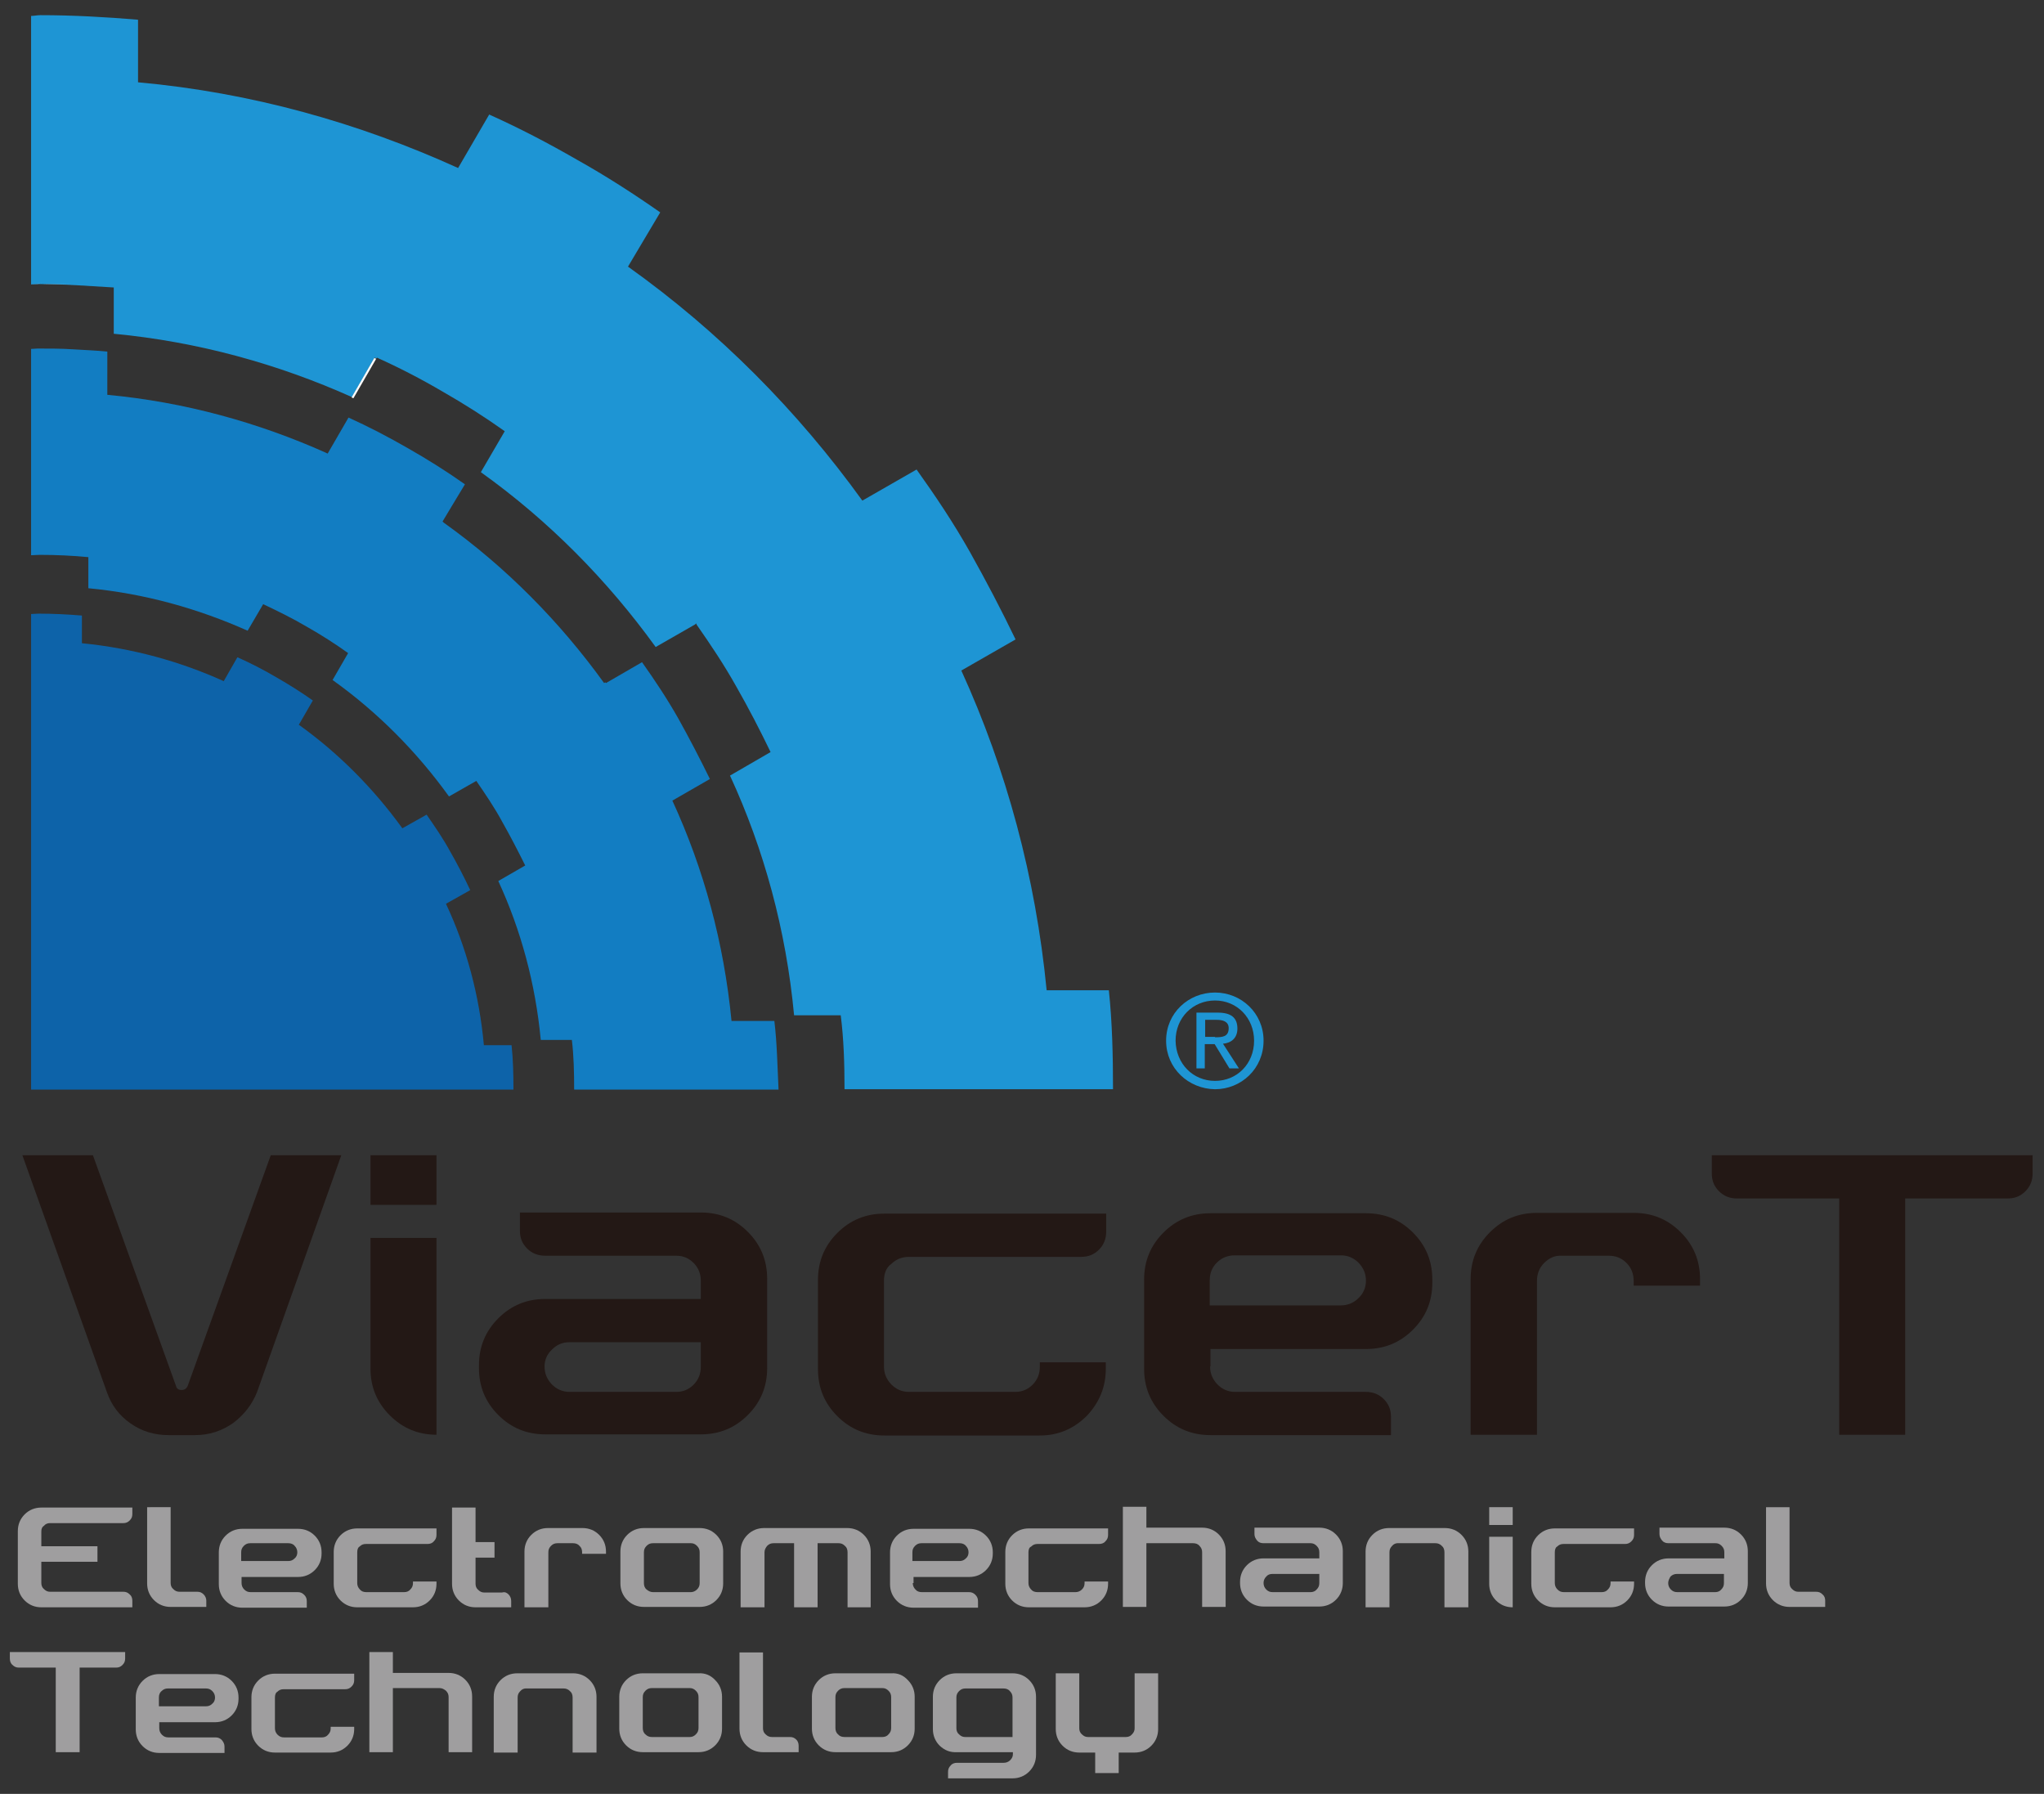 <?xml version="1.0" encoding="utf-8"?>
<!-- Generator: Adobe Illustrator 20.0.0, SVG Export Plug-In . SVG Version: 6.00 Build 0)  -->
<svg version="1.1" id="图层_1" xmlns="http://www.w3.org/2000/svg" xmlns:xlink="http://www.w3.org/1999/xlink" x="0px" y="0px"
	 viewBox="0 0 539 473" style="enable-background:new 0 0 539 473;" xml:space="preserve">
<rect x="0" y="0" width="539" height="473" fill="#333333" stroke="none"/>
<style type="text/css">
	.st0{fill-rule:evenodd;clip-rule:evenodd;fill:#1E95D4;}
	.st1{fill:none;}
	.st2{fill:#0D63A9;}
	.st3{fill:#1E95D4;}
	.st4{fill:#FFFFFF;}
	.st5{fill:#127DC2;}
	.st6{fill:#9F9E9F;}
	.st7{fill:#231815;}
</style>
<g>
	<g>
		<path class="st0" d="M307.5,274.4c0-7.3,5.9-12.7,12.9-12.7c6.9,0,12.8,5.4,12.8,12.7c0,7.4-5.9,12.8-12.8,12.8
			C313.4,287.1,307.5,281.7,307.5,274.4L307.5,274.4z M320.4,285c5.8,0,10.3-4.5,10.3-10.6c0-6-4.5-10.6-10.3-10.6
			c-5.8,0-10.4,4.5-10.4,10.6C310.1,280.5,314.6,285,320.4,285L320.4,285z M317.7,281.7h-2.2v-14.7h5.6c3.5,0,5.2,1.3,5.2,4.2
			c0,2.6-1.7,3.8-3.8,4l4.2,6.5h-2.5l-3.9-6.4h-2.6V281.7L317.7,281.7z M320.4,273.5c1.9,0,3.6-0.1,3.6-2.4c0-1.8-1.6-2.2-3.2-2.2
			h-3v4.5H320.4L320.4,273.5z"/>
	</g>
	<path class="st1" d="M29.4,88c22.4,2.1,43.6,8.1,63.2,16.9l0.1-0.2C73.3,96,52.2,90.1,30,88V75.7c-3.2-0.3-6.6-0.5-9.9-0.6
		c3.1,0.2,6.2,0.4,9.3,0.6V88z"/>
	<path class="st1" d="M101.5,157.1l-2.8,4.8c0.1,0.1,0.2,0.1,0.3,0.2l-1.9,3.3c13.4,9.6,24.9,21.3,34.5,34.5l0.3-0.2
		c-9.6-13.3-21.2-25-34.6-34.6l4.7-8.1c-3.9-2.8-8-5.4-12.3-7.8c-4.3-2.5-8.7-4.7-13.1-6.7l-0.1,0.1c4.3,1.9,8.5,4.1,12.8,6.6
		C93.4,151.7,97.5,154.3,101.5,157.1z"/>
	<path class="st1" d="M132.6,113.7l-6.4,10.8c18,12.8,33.5,28.5,46.3,46.3l0.4-0.2c-12.8-17.7-28.2-33.3-46.1-46.1l6.3-10.8
		c-5.3-3.7-10.7-7.2-16.3-10.4c-5.8-3.3-11.7-6.3-17.4-9l-0.1,0.2c5.7,2.6,11.3,5.5,17,8.8C121.8,106.5,127.3,110,132.6,113.7z"/>
	<path class="st2" d="M98.6,161.9l-1.9,3.3c0.1,0.1,0.2,0.1,0.3,0.2l1.9-3.3C98.8,162,98.7,161.9,98.6,161.9z"/>
	<path class="st3" d="M293.5,287.2c0-8.9-0.2-17.6-1.1-26.1h-16.4c-2.9-29.8-10.6-58.2-22.5-84.3l14.3-8.2c-3.7-7.7-7.8-15.5-12-23
		c-4.4-7.8-9.1-14.8-14.1-21.8l-14.3,8.2c-17.1-23.7-37.8-44.6-61.8-61.7l8.5-14.3c-7-4.9-14.3-9.6-21.8-13.8
		c-7.8-4.5-15.5-8.5-23.3-12l-8.2,14.1C94.6,32.4,66.3,24.4,36.4,21.7V5.2C28,4.5,19.4,4,10.6,4C9.8,4,9,4.2,8.2,4.2v70.8
		c0.6,0,1.2-0.1,1.8-0.1c3.4,0,6.7,0.1,10.1,0.3c3.3,0.2,6.6,0.4,9.9,0.6V88c22.2,2.1,43.4,8,62.8,16.7l6-10.4
		c0.2,0.1,0.3,0.1,0.5,0.2l0.1-0.2c5.8,2.6,11.6,5.6,17.4,9c5.6,3.2,11.1,6.7,16.3,10.4l-6.3,10.8c17.9,12.8,33.3,28.4,46.1,46.1
		l10.3-5.9c0,0.1,0.4-0.4,0.4-0.3l0.1,0.3c3.7,5.3,7.2,10.5,10.5,16.4c3.2,5.6,6.2,11.4,9,17.2l-10.7,6.2
		c9,19.5,14.8,40.8,16.9,63.2h12.3c0.8,6.3,1,12.8,1,19.5v0H293.5z"/>
	<path class="st4" d="M20.1,75.1c-3.3-0.2-6.7-0.3-10.1-0.3c-0.6,0-1.2,0.1-1.8,0.1v0c0.8,0,1.6-0.1,2.5-0.1
		C13.8,74.9,16.9,74.9,20.1,75.1z"/>
	<path class="st4" d="M99.2,94.6c-0.2-0.1-0.3-0.1-0.5-0.2l-6,10.4c0.2,0.1,0.3,0.1,0.5,0.2L99.2,94.6z"/>
	<path class="st2" d="M76.4,142.7c-0.1,0-0.2-0.1-0.3-0.2l-4.5,7.8c0.1,0.1,0.2,0.1,0.4,0.1L76.4,142.7z"/>
	<path class="st2" d="M131.7,199.7c0,0.1,0.1,0.1,0.1,0.2l7.7-4.4c0,0-0.1-0.1-0.1-0.1L131.7,199.7z"/>
	<path class="st5" d="M204.2,269.2h-11.3c-2-20.6-7.3-40.1-15.6-58.1l9.9-5.7c-2.6-5.3-5.4-10.7-8.3-15.9c-3-5.3-6.2-10.1-9.6-14.9
		l-9.5,5.5c-0.1-0.1-0.1-0.1-0.2-0.2l-0.3,0.2c-11.7-16.2-25.9-30.6-42.3-42.3c-0.1-0.1-0.2-0.2-0.3-0.3l2.4-4l3.5-5.8
		c-4.8-3.4-9.9-6.6-15-9.5c-5.2-3-10.4-5.7-15.7-8.1l-5.5,9.5c-0.1-0.1-0.3-0.1-0.4-0.2c-17.9-8-37.3-13.4-57.7-15.3V92.7
		c-3-0.3-6-0.4-9.1-0.6c-3.1-0.2-6.1-0.2-9.3-0.2c-0.5,0-1.1,0.1-1.7,0.1v0v7.4v41.4v5.6c0.7,0,1.4-0.1,2.3-0.1
		c4.3,0,8.6,0.2,12.8,0.6v8.2c14.9,1.4,29,5.4,42,11.2l4.1-7c3.8,1.8,7.7,3.7,11.6,6c3.7,2.1,7.3,4.4,10.8,6.9l-4.1,7.1
		c11.9,8.5,22.2,18.9,30.7,30.7l7.2-4.1c2.4,3.5,4.8,7,6.9,10.9c2.1,3.7,4.1,7.6,6,11.4l-7.1,4.1c6,13,9.8,27.1,11.2,41.9h8.2
		c0.5,4.2,0.6,8.5,0.6,13c0,0,0,0,0,0.1h5.1h42.5h6.3C205,281,204.9,275,204.2,269.2z"/>
	<path class="st2" d="M134.9,275.6h-7.3c-1.2-13.2-4.6-25.8-10-37.3l6.4-3.6c-1.6-3.4-3.4-6.9-5.3-10.2c-1.9-3.5-4-6.5-6.2-9.7
		l-6.4,3.6c-7.6-10.5-16.8-19.8-27.3-27.3l3.7-6.4c-3.1-2.2-6.3-4.2-9.6-6.1c-3.4-2-6.9-3.8-10.3-5.3l-3.6,6.3
		c-11.5-5.2-24.1-8.7-37.4-10v-7.3c-3.7-0.3-7.5-0.5-11.4-0.5c-0.7,0-1.4,0.1-2,0.1v125.4h127.2c0,0,0,0,0,0
		C135.4,283.2,135.3,279.3,134.9,275.6z"/>
	<g>
		<path class="st6" d="M10.9,403.8v3.9h14.8v4.1H10.9v5.6c0,0.6,0.2,1.2,0.7,1.6c0.5,0.5,1,0.7,1.6,0.7h19.3c0.7,0,1.2,0.2,1.7,0.7
			c0.5,0.4,0.7,1,0.7,1.7v1.7h-24c-1.7,0-3.2-0.6-4.4-1.8c-1.2-1.2-1.8-2.7-1.8-4.4v-13.9c0-1.7,0.6-3.2,1.8-4.4
			c1.2-1.2,2.7-1.8,4.4-1.8h24v1.7c0,0.7-0.2,1.2-0.7,1.7c-0.5,0.5-1,0.7-1.7,0.7H13.2c-0.6,0-1.2,0.2-1.6,0.7
			C11.1,402.6,10.9,403.1,10.9,403.8z"/>
		<path class="st6" d="M54.4,422v1.7H45c-1.7,0-3.2-0.6-4.4-1.8c-1.2-1.2-1.8-2.7-1.8-4.4v-20.1H45v20c0,0.6,0.2,1.2,0.7,1.6
			c0.5,0.5,1,0.7,1.6,0.7H52c0.7,0,1.2,0.2,1.7,0.7C54.1,420.8,54.4,421.4,54.4,422z"/>
		<path class="st6" d="M63.7,417.4c0,0.6,0.2,1.2,0.7,1.7c0.5,0.5,1,0.7,1.7,0.7h12.4c0.7,0,1.2,0.2,1.7,0.7c0.5,0.5,0.7,1,0.7,1.7
			v1.7h-17c-1.7,0-3.2-0.6-4.4-1.8c-1.2-1.2-1.8-2.7-1.8-4.4v-8.4c0-1.7,0.6-3.2,1.8-4.4c1.2-1.2,2.7-1.8,4.4-1.8h14.7
			c1.7,0,3.2,0.6,4.4,1.8c1.2,1.2,1.8,2.7,1.8,4.4v0.3c0,1.7-0.6,3.2-1.8,4.4c-1.2,1.2-2.7,1.8-4.4,1.8H63.7V417.4z M78.4,409.3
			c0-0.6-0.2-1.2-0.7-1.7c-0.4-0.5-1-0.7-1.7-0.7H66c-0.7,0-1.2,0.2-1.7,0.7c-0.5,0.5-0.7,1-0.7,1.7v2.3H76c0.7,0,1.2-0.2,1.7-0.7
			C78.2,410.5,78.4,409.9,78.4,409.3z"/>
		<path class="st6" d="M94.2,409.3v8.1c0,0.6,0.2,1.2,0.7,1.7c0.4,0.5,1,0.7,1.7,0.7h10c0.6,0,1.2-0.2,1.6-0.7
			c0.5-0.5,0.7-1,0.7-1.7V417h6.2v0.6c0,1.7-0.6,3.2-1.8,4.4c-1.2,1.2-2.7,1.8-4.4,1.8H94.2c-1.7,0-3.2-0.6-4.4-1.8
			c-1.2-1.2-1.8-2.7-1.8-4.4v-8.4c0-1.7,0.6-3.2,1.8-4.4s2.7-1.8,4.4-1.8h20.9v1.7c0,0.7-0.2,1.2-0.7,1.7c-0.4,0.5-1,0.7-1.7,0.7
			H96.5c-0.7,0-1.2,0.2-1.7,0.7C94.4,408,94.2,408.6,94.2,409.3z"/>
		<path class="st6" d="M134.1,420.4c0.4,0.4,0.7,1,0.7,1.7v1.7h-9.4c-1.7,0-3.2-0.6-4.4-1.8c-1.2-1.2-1.8-2.7-1.8-4.4v-20.1h6.2v9.1
			h5v4.1h-5v6.9c0,0.6,0.2,1.2,0.7,1.6c0.5,0.5,1,0.7,1.6,0.7h4.7C133.1,419.7,133.6,419.9,134.1,420.4z"/>
		<path class="st6" d="M145.3,407.6c-0.5,0.5-0.7,1-0.7,1.7v14.5h-6.3v-14.7c0-1.7,0.6-3.2,1.8-4.4c1.2-1.2,2.7-1.8,4.4-1.8h9.1
			c1.7,0,3.2,0.6,4.4,1.8c1.2,1.2,1.8,2.7,1.8,4.4v0.6h-6.3v-0.4c0-0.7-0.2-1.3-0.7-1.7c-0.4-0.5-1-0.7-1.7-0.7H147
			C146.3,406.9,145.8,407.1,145.3,407.6z"/>
		<path class="st6" d="M188.9,404.7c1.2,1.2,1.8,2.7,1.8,4.4v8.4c0,1.7-0.6,3.2-1.8,4.4c-1.2,1.2-2.7,1.8-4.4,1.8h-14.7
			c-1.7,0-3.2-0.6-4.4-1.8c-1.2-1.2-1.8-2.7-1.8-4.4v-8.4c0-1.7,0.6-3.2,1.8-4.4c1.2-1.2,2.7-1.8,4.4-1.8h14.7
			C186.2,402.9,187.7,403.5,188.9,404.7z M183.8,419.1c0.5-0.5,0.7-1,0.7-1.7v-8.1c0-0.7-0.2-1.2-0.7-1.7c-0.5-0.5-1-0.7-1.6-0.7
			h-10c-0.7,0-1.2,0.2-1.7,0.7c-0.5,0.5-0.7,1-0.7,1.7v8.1c0,0.7,0.2,1.3,0.7,1.7c0.5,0.4,1,0.7,1.7,0.7h10
			C182.8,419.8,183.4,419.5,183.8,419.1z"/>
		<path class="st6" d="M229.8,423.8h-6.3v-14.5c0-0.7-0.2-1.3-0.7-1.7c-0.5-0.5-1-0.7-1.7-0.7h-5.5v16.9h-6.2v-16.9H204
			c-0.7,0-1.2,0.2-1.7,0.7c-0.4,0.5-0.7,1-0.7,1.7v14.5h-6.3v-14.7c0-1.7,0.6-3.2,1.8-4.4s2.7-1.8,4.4-1.8h21.9
			c1.7,0,3.2,0.6,4.4,1.8s1.8,2.7,1.8,4.4V423.8z"/>
		<path class="st6" d="M240.7,417.4c0,0.6,0.2,1.2,0.7,1.7c0.4,0.5,1,0.7,1.7,0.7h12.4c0.7,0,1.2,0.2,1.7,0.7c0.5,0.5,0.7,1,0.7,1.7
			v1.7h-17c-1.7,0-3.2-0.6-4.4-1.8c-1.2-1.2-1.8-2.7-1.8-4.4v-8.4c0-1.7,0.6-3.2,1.8-4.4c1.2-1.2,2.7-1.8,4.4-1.8h14.7
			c1.7,0,3.2,0.6,4.4,1.8s1.8,2.7,1.8,4.4v0.3c0,1.7-0.6,3.2-1.8,4.4c-1.2,1.2-2.7,1.8-4.4,1.8h-14.7V417.4z M255.4,409.3
			c0-0.6-0.2-1.2-0.7-1.7c-0.4-0.5-1-0.7-1.7-0.7h-10c-0.7,0-1.2,0.2-1.7,0.7c-0.5,0.5-0.7,1-0.7,1.7v2.3h12.4
			c0.7,0,1.2-0.2,1.7-0.7C255.2,410.5,255.4,409.9,255.4,409.3z"/>
		<path class="st6" d="M271.2,409.3v8.1c0,0.6,0.2,1.2,0.7,1.7c0.4,0.5,1,0.7,1.7,0.7h10c0.6,0,1.2-0.2,1.7-0.7
			c0.5-0.5,0.7-1,0.7-1.7V417h6.2v0.6c0,1.7-0.6,3.2-1.8,4.4c-1.2,1.2-2.7,1.8-4.4,1.8h-14.7c-1.7,0-3.2-0.6-4.4-1.8
			c-1.2-1.2-1.8-2.7-1.8-4.4v-8.4c0-1.7,0.6-3.2,1.8-4.4s2.7-1.8,4.4-1.8h20.9v1.7c0,0.7-0.2,1.2-0.7,1.7c-0.4,0.5-1,0.7-1.7,0.7
			h-16.2c-0.7,0-1.2,0.2-1.7,0.7C271.4,408,271.2,408.6,271.2,409.3z"/>
		<path class="st6" d="M317,409.3c0-0.7-0.2-1.2-0.7-1.7c-0.4-0.5-1-0.7-1.7-0.7h-12.3v16.8h-6.2v-26.4h6.2v5.5H317
			c1.7,0,3.2,0.6,4.4,1.8c1.2,1.2,1.8,2.7,1.8,4.4v14.7H317V409.3z"/>
		<path class="st6" d="M347.9,411v-1.7c0-0.7-0.2-1.2-0.7-1.7c-0.5-0.5-1-0.7-1.6-0.7h-12.4c-0.7,0-1.3-0.2-1.7-0.7
			c-0.4-0.5-0.7-1-0.7-1.7v-1.7h17.1c1.7,0,3.2,0.6,4.4,1.8c1.2,1.2,1.8,2.7,1.8,4.4v8.4c0,1.7-0.6,3.2-1.8,4.4
			c-1.2,1.2-2.7,1.8-4.4,1.8h-14.7c-1.7,0-3.2-0.6-4.4-1.8c-1.2-1.2-1.8-2.7-1.8-4.4v-0.3c0-1.7,0.6-3.2,1.8-4.4
			c1.2-1.2,2.7-1.8,4.4-1.8H347.9z M333.2,417.4c0,0.6,0.2,1.2,0.7,1.7c0.5,0.5,1,0.7,1.7,0.7h10c0.6,0,1.2-0.2,1.6-0.7
			c0.5-0.5,0.7-1,0.7-1.7V415h-12.4c-0.6,0-1.2,0.2-1.6,0.7C333.4,416.2,333.2,416.8,333.2,417.4z"/>
		<path class="st6" d="M367.1,407.6c-0.5,0.5-0.7,1-0.7,1.7v14.5h-6.3v-14.7c0-1.7,0.6-3.2,1.8-4.4c1.2-1.2,2.7-1.8,4.4-1.8h14.7
			c1.7,0,3.2,0.6,4.4,1.8s1.8,2.7,1.8,4.4v14.7h-6.3v-14.5c0-0.7-0.2-1.3-0.7-1.7c-0.5-0.5-1-0.7-1.7-0.7h-10
			C368.1,406.9,367.5,407.1,367.1,407.6z"/>
		<path class="st6" d="M392.7,402.1v-4.7h6.2v4.7H392.7z M398.9,405.2v18.6c-1.7,0-3.2-0.6-4.4-1.8c-1.2-1.2-1.8-2.7-1.8-4.4v-12.4
			H398.9z"/>
		<path class="st6" d="M410,409.3v8.1c0,0.6,0.2,1.2,0.7,1.7c0.5,0.5,1,0.7,1.7,0.7h10c0.6,0,1.2-0.2,1.6-0.7c0.5-0.5,0.7-1,0.7-1.7
			V417h6.2v0.6c0,1.7-0.6,3.2-1.8,4.4c-1.2,1.2-2.7,1.8-4.4,1.8H410c-1.7,0-3.2-0.6-4.4-1.8c-1.2-1.2-1.8-2.7-1.8-4.4v-8.4
			c0-1.7,0.6-3.2,1.8-4.4s2.7-1.8,4.4-1.8h20.9v1.7c0,0.7-0.2,1.2-0.7,1.7c-0.5,0.5-1,0.7-1.7,0.7h-16.2c-0.7,0-1.2,0.2-1.7,0.7
			C410.2,408,410,408.6,410,409.3z"/>
		<path class="st6" d="M454.7,411v-1.7c0-0.7-0.2-1.2-0.7-1.7c-0.5-0.5-1-0.7-1.6-0.7H440c-0.7,0-1.3-0.2-1.7-0.7
			c-0.4-0.5-0.7-1-0.7-1.7v-1.7h17.1c1.7,0,3.2,0.6,4.4,1.8c1.2,1.2,1.8,2.7,1.8,4.4v8.4c0,1.7-0.6,3.2-1.8,4.4
			c-1.2,1.2-2.7,1.8-4.4,1.8H440c-1.7,0-3.2-0.6-4.4-1.8c-1.2-1.2-1.8-2.7-1.8-4.4v-0.3c0-1.7,0.6-3.2,1.8-4.4
			c1.2-1.2,2.7-1.8,4.4-1.8H454.7z M439.9,417.4c0,0.6,0.2,1.2,0.7,1.7c0.5,0.5,1,0.7,1.7,0.7h10c0.6,0,1.2-0.2,1.6-0.7
			c0.5-0.5,0.7-1,0.7-1.7V415h-12.4c-0.6,0-1.2,0.2-1.7,0.7C440.2,416.2,439.9,416.8,439.9,417.4z"/>
		<path class="st6" d="M481.3,422v1.7h-9.4c-1.7,0-3.2-0.6-4.4-1.8c-1.2-1.2-1.8-2.7-1.8-4.4v-20.1h6.2v20c0,0.6,0.2,1.2,0.7,1.6
			c0.5,0.5,1,0.7,1.6,0.7h4.7c0.7,0,1.2,0.2,1.7,0.7C481.1,420.8,481.3,421.4,481.3,422z"/>
		<path class="st6" d="M2.7,435.6h30.3v1.7c0,0.7-0.2,1.2-0.7,1.7c-0.5,0.5-1,0.7-1.7,0.7h-9.6V462h-6.3v-22.3H5
			c-0.7,0-1.2-0.2-1.7-0.7c-0.5-0.4-0.7-1-0.7-1.7V435.6z"/>
		<path class="st6" d="M42,455.7c0,0.6,0.2,1.2,0.7,1.7c0.5,0.5,1,0.7,1.7,0.7h12.4c0.7,0,1.2,0.2,1.7,0.7c0.4,0.5,0.7,1,0.7,1.7
			v1.7H42c-1.7,0-3.2-0.6-4.4-1.8c-1.2-1.2-1.8-2.7-1.8-4.4v-8.4c0-1.7,0.6-3.2,1.8-4.4c1.2-1.2,2.7-1.8,4.4-1.8h14.7
			c1.7,0,3.2,0.6,4.4,1.8c1.2,1.2,1.8,2.7,1.8,4.4v0.3c0,1.7-0.6,3.2-1.8,4.4c-1.2,1.2-2.7,1.8-4.4,1.8H42V455.7z M56.7,447.6
			c0-0.6-0.2-1.2-0.7-1.7c-0.5-0.5-1-0.7-1.7-0.7h-10c-0.7,0-1.2,0.2-1.7,0.7c-0.5,0.4-0.7,1-0.7,1.7v2.3h12.4
			c0.7,0,1.2-0.2,1.7-0.7C56.5,448.8,56.7,448.2,56.7,447.6z"/>
		<path class="st6" d="M72.5,447.6v8.1c0,0.6,0.2,1.2,0.7,1.7c0.5,0.5,1,0.7,1.7,0.7h10c0.6,0,1.2-0.2,1.6-0.7
			c0.5-0.5,0.7-1,0.7-1.7v-0.4h6.2v0.6c0,1.7-0.6,3.2-1.8,4.4c-1.2,1.2-2.7,1.8-4.4,1.8H72.5c-1.7,0-3.2-0.6-4.4-1.8
			c-1.2-1.2-1.8-2.7-1.8-4.4v-8.4c0-1.7,0.6-3.2,1.8-4.4c1.2-1.2,2.7-1.8,4.4-1.8h20.9v1.7c0,0.7-0.2,1.2-0.7,1.7
			c-0.5,0.5-1,0.7-1.7,0.7H74.8c-0.7,0-1.2,0.2-1.7,0.7C72.7,446.3,72.5,446.9,72.5,447.6z"/>
		<path class="st6" d="M118.3,447.5c0-0.7-0.2-1.2-0.7-1.7c-0.5-0.4-1-0.7-1.7-0.7h-12.3V462h-6.2v-26.4h6.2v5.5h14.7
			c1.7,0,3.2,0.6,4.4,1.8c1.2,1.2,1.8,2.7,1.8,4.4V462h-6.2V447.5z"/>
		<path class="st6" d="M137.2,445.9c-0.5,0.5-0.7,1-0.7,1.7v14.5h-6.3v-14.7c0-1.7,0.6-3.2,1.8-4.4c1.2-1.2,2.7-1.8,4.4-1.8h14.7
			c1.7,0,3.2,0.6,4.4,1.8c1.2,1.2,1.8,2.7,1.8,4.4v14.7h-6.3v-14.5c0-0.7-0.2-1.3-0.7-1.7c-0.5-0.5-1-0.7-1.7-0.7h-10
			C138.2,445.2,137.6,445.4,137.2,445.9z"/>
		<path class="st6" d="M188.6,443c1.2,1.2,1.8,2.7,1.8,4.4v8.4c0,1.7-0.6,3.2-1.8,4.4c-1.2,1.2-2.7,1.8-4.4,1.8h-14.7
			c-1.7,0-3.2-0.6-4.4-1.8c-1.2-1.2-1.8-2.7-1.8-4.4v-8.4c0-1.7,0.6-3.2,1.8-4.4c1.2-1.2,2.7-1.8,4.4-1.8h14.7
			C185.9,441.1,187.4,441.7,188.6,443z M183.5,457.3c0.5-0.5,0.7-1,0.7-1.7v-8.1c0-0.7-0.2-1.2-0.7-1.7c-0.5-0.5-1-0.7-1.6-0.7h-10
			c-0.7,0-1.2,0.2-1.7,0.7c-0.5,0.5-0.7,1-0.7,1.7v8.1c0,0.7,0.2,1.3,0.7,1.7c0.5,0.5,1,0.7,1.7,0.7h10
			C182.5,458,183,457.8,183.5,457.3z"/>
		<path class="st6" d="M210.6,460.3v1.7h-9.4c-1.7,0-3.2-0.6-4.4-1.8c-1.2-1.2-1.8-2.7-1.8-4.4v-20.1h6.2v20c0,0.6,0.2,1.2,0.7,1.6
			c0.5,0.5,1,0.7,1.7,0.7h4.7c0.7,0,1.2,0.2,1.7,0.7C210.4,459.1,210.6,459.7,210.6,460.3z"/>
		<path class="st6" d="M239.4,443c1.2,1.2,1.8,2.7,1.8,4.4v8.4c0,1.7-0.6,3.2-1.8,4.4c-1.2,1.2-2.7,1.8-4.4,1.8h-14.7
			c-1.7,0-3.2-0.6-4.4-1.8c-1.2-1.2-1.8-2.7-1.8-4.4v-8.4c0-1.7,0.6-3.2,1.8-4.4c1.2-1.2,2.7-1.8,4.4-1.8H235
			C236.8,441.1,238.2,441.7,239.4,443z M234.3,457.3c0.5-0.5,0.7-1,0.7-1.7v-8.1c0-0.7-0.2-1.2-0.7-1.7c-0.5-0.5-1-0.7-1.6-0.7h-10
			c-0.7,0-1.2,0.2-1.7,0.7c-0.5,0.5-0.7,1-0.7,1.7v8.1c0,0.7,0.2,1.3,0.7,1.7c0.4,0.5,1,0.7,1.7,0.7h10
			C233.3,458,233.9,457.8,234.3,457.3z"/>
		<path class="st6" d="M247.8,460.3c-1.2-1.2-1.8-2.7-1.8-4.4v-8.5c0-1.7,0.6-3.2,1.8-4.4c1.2-1.2,2.7-1.8,4.4-1.8H267
			c1.7,0,3.2,0.6,4.4,1.8c1.2,1.2,1.8,2.7,1.8,4.4v15.3c0,1.7-0.6,3.2-1.8,4.4c-1.2,1.2-2.7,1.8-4.4,1.8h-17v-1.7
			c0-0.7,0.2-1.2,0.7-1.7c0.4-0.5,1-0.7,1.7-0.7h12.3c0.6,0,1.2-0.2,1.7-0.7c0.5-0.5,0.7-1,0.7-1.6v-0.5h-14.7
			C250.5,462.1,249.1,461.5,247.8,460.3z M267,447.6c0-0.7-0.2-1.2-0.7-1.7c-0.4-0.5-1-0.7-1.7-0.7h-10c-0.7,0-1.2,0.2-1.7,0.7
			c-0.5,0.5-0.7,1-0.7,1.7v8.1c0,0.6,0.2,1.2,0.7,1.6c0.5,0.5,1,0.7,1.6,0.7H267V447.6z"/>
		<path class="st6" d="M305.4,441.2v14.7c0,1.7-0.6,3.2-1.8,4.4c-1.2,1.2-2.7,1.8-4.4,1.8h-4.2v5.4h-6.2v-5.4h-4.2
			c-1.7,0-3.2-0.6-4.4-1.8c-1.2-1.2-1.8-2.7-1.8-4.4v-14.7h6.2v14.5c0,0.6,0.2,1.2,0.7,1.6c0.5,0.5,1,0.7,1.6,0.7h10
			c0.6,0,1.2-0.2,1.6-0.7c0.5-0.5,0.7-1,0.7-1.6l0-14.5H305.4z"/>
	</g>
	<g>
		<g>
			<g>
				<path class="st7" d="M47.9,366.5c0.8,0,1.3-0.4,1.6-1.1l21.9-60.8H90L67.8,367c-1.3,3.3-3.4,6-6.3,8.2c-3,2.1-6.3,3.2-10.1,3.2
					h-6.9c-3.8,0-7.1-1-10.1-3.1c-3-2.1-5-4.8-6.2-8.2L5.9,304.6h18.6l21.9,60.8C46.6,366.2,47.1,366.5,47.9,366.5z"/>
				<path class="st7" d="M97.7,317.7v-13.1h17.4v13.1H97.7z M115.1,326.4v51.9c-4.8,0-8.9-1.7-12.3-5.1c-3.4-3.4-5.1-7.5-5.1-12.3
					v-34.5H115.1z"/>
				<path class="st7" d="M184.8,342.5v-4.8c0-1.8-0.6-3.4-1.9-4.7c-1.3-1.3-2.8-1.9-4.6-1.9h-34.5c-1.9,0-3.5-0.6-4.8-1.9
					c-1.3-1.3-1.9-2.8-1.9-4.7v-4.8h47.7c4.9,0,9,1.7,12.4,5.1c3.4,3.4,5.1,7.5,5.1,12.4v23.5c0,4.9-1.7,9-5.1,12.4
					c-3.4,3.4-7.5,5.1-12.4,5.1h-41c-4.9,0-9-1.7-12.4-5.1c-3.4-3.4-5.1-7.5-5.1-12.4V360c0-4.9,1.7-9,5.1-12.4
					c3.4-3.4,7.5-5.1,12.4-5.1H184.8z M143.6,360.3c0,1.8,0.6,3.3,1.9,4.7c1.3,1.3,2.8,2,4.7,2h28.1c1.8,0,3.3-0.6,4.6-1.9
					c1.3-1.3,1.9-2.9,1.9-4.7v-6.5h-34.6c-1.8,0-3.3,0.6-4.6,1.9C144.3,357,143.6,358.5,143.6,360.3z"/>
				<path class="st7" d="M233.1,337.7v22.6c0,1.8,0.6,3.3,1.9,4.7c1.3,1.3,2.8,2,4.7,2h28c1.8,0,3.3-0.6,4.6-1.9
					c1.3-1.3,1.9-2.9,1.9-4.7v-1.2h17.4v1.7c0,4.8-1.7,8.9-5,12.4c-3.4,3.4-7.5,5.2-12.4,5.2h-41c-4.9,0-9-1.7-12.4-5.1
					c-3.4-3.4-5.1-7.5-5.1-12.4v-23.5c0-4.9,1.7-9,5.1-12.4c3.4-3.4,7.5-5.1,12.4-5.1h58.5v4.8c0,1.8-0.6,3.4-1.9,4.7
					c-1.3,1.3-2.8,1.9-4.7,1.9h-45.4c-1.8,0-3.4,0.6-4.7,1.9C233.7,334.2,233.1,335.8,233.1,337.7z"/>
				<path class="st7" d="M319.1,360.3c0,1.8,0.6,3.3,1.9,4.7c1.3,1.3,2.8,2,4.7,2h34.5c1.8,0,3.4,0.6,4.7,1.9
					c1.3,1.3,1.9,2.8,1.9,4.7v4.8h-47.6c-4.9,0-9-1.7-12.4-5.1c-3.4-3.4-5.1-7.5-5.1-12.4v-23.5c0-4.9,1.7-9,5.1-12.4
					c3.4-3.4,7.5-5.1,12.4-5.1h41c4.9,0,9,1.7,12.4,5.1c3.4,3.4,5.1,7.5,5.1,12.4v0.8c0,4.9-1.7,9-5.1,12.4
					c-3.4,3.4-7.5,5.1-12.4,5.1h-41V360.3z M360.2,337.7c0-1.8-0.6-3.3-1.9-4.7c-1.3-1.3-2.8-2-4.7-2h-28c-1.8,0-3.4,0.6-4.7,1.9
					c-1.3,1.3-1.9,2.8-1.9,4.8v6.5h34.5c1.8,0,3.4-0.6,4.7-1.9C359.5,341.1,360.2,339.5,360.2,337.7z"/>
				<path class="st7" d="M407.2,333c-1.3,1.3-1.9,2.9-1.9,4.7v40.6h-17.5v-41c0-4.9,1.7-9,5.1-12.4c3.4-3.4,7.5-5.1,12.4-5.1h25.5
					c4.9,0,9,1.7,12.4,5.1c3.4,3.4,5.1,7.5,5.1,12.4v1.7h-17.5v-1.2c0-1.9-0.6-3.5-1.9-4.8c-1.3-1.3-2.8-1.9-4.7-1.9h-12.4
					C410,331,408.5,331.7,407.2,333z"/>
				<path class="st7" d="M451.5,304.6H536v4.8c0,1.8-0.6,3.4-1.9,4.7c-1.3,1.3-2.8,1.9-4.7,1.9h-27v62.3H485V316h-27
					c-1.8,0-3.4-0.6-4.7-1.9c-1.3-1.3-1.9-2.8-1.9-4.7V304.6z"/>
			</g>
		</g>
	</g>
</g>
</svg>

